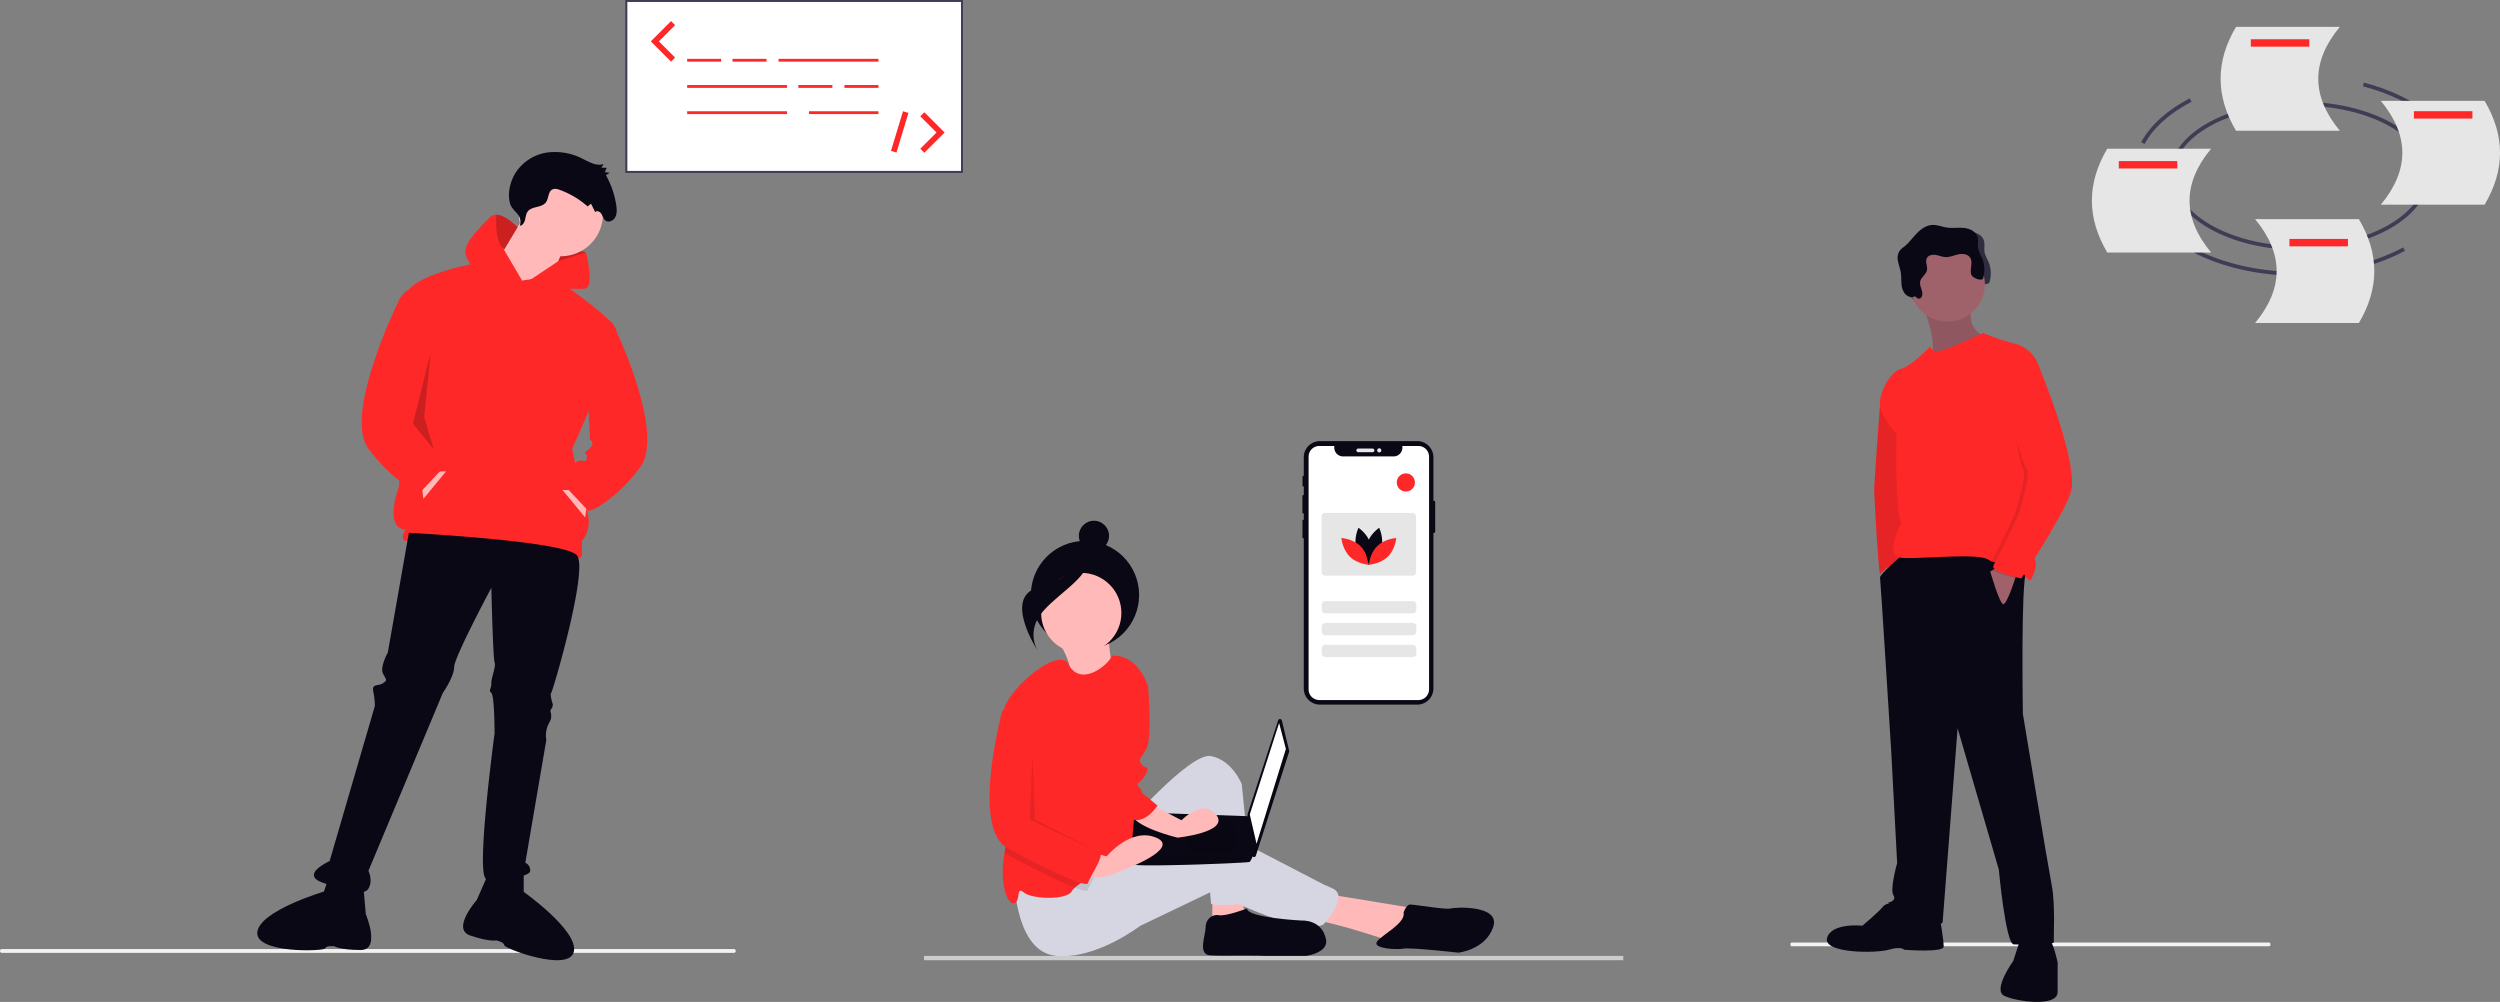 <svg role="img" xmlns:xlink="http://www.w3.org/1999/xlink" viewBox="0 0 1301.37 521.546" height="521.546" width="1301.37" xmlns="http://www.w3.org/2000/svg">
  <rect x="0" y="0" width="1301.37" height="521.546" fill="#808080" stroke="none"/>
  <g transform="translate(-233 -329.671)" data-name="Group 32" id="Group_32">
    <g transform="translate(-415.998 -59.769)" data-name="Group 25" id="Group_25">
      <g transform="translate(974.482 389.441)" data-name="Group 6" id="Group_6">
        <path fill="#fff" transform="translate(-688.039 -394.832)" d="M689.062,483.817H862.815V395.855H689.062Z" data-name="Path 185" id="Path_185-760"></path>
        <path fill="#3f3d56" transform="translate(-686.922 -393.715)" d="M862.72,483.722h-175.8V393.715h175.8ZM687.944,482.7H861.7V394.737H687.944Z" data-name="Path 186" id="Path_186-761"></path>
        <rect fill="#ff2828" transform="translate(32.218 30.622)" height="1.475" width="17.7" data-name="Rectangle 102" id="Rectangle_102"></rect>
        <rect fill="#ff2828" transform="translate(55.818 30.622)" height="1.475" width="17.7" data-name="Rectangle 103" id="Rectangle_103"></rect>
        <rect fill="#ff2828" transform="translate(90.112 44.266)" height="1.475" width="17.7" data-name="Rectangle 104" id="Rectangle_104"></rect>
        <rect fill="#ff2828" transform="translate(114.08 44.266)" height="1.475" width="17.7" data-name="Rectangle 105" id="Rectangle_105"></rect>
        <rect fill="#ff2828" transform="translate(79.787 30.622)" height="1.475" width="51.993" data-name="Rectangle 106" id="Rectangle_106"></rect>
        <rect fill="#ff2828" transform="translate(32.218 44.266)" height="1.475" width="51.993" data-name="Rectangle 107" id="Rectangle_107"></rect>
        <rect fill="#ff2828" transform="translate(32.218 57.91)" height="1.475" width="51.993" data-name="Rectangle 108" id="Rectangle_108"></rect>
        <rect fill="#ff2828" transform="translate(95.643 57.91)" height="1.475" width="36.137" data-name="Rectangle 109" id="Rectangle_109"></rect>
        <path fill="#ff2828" transform="translate(-572.507 -348.849)" d="M596.345,380.946l-10.558-10.558,10.558-10.559,2.112,2.113-8.446,8.446,8.446,8.445Z" data-name="Path 187" id="Path_187-762"></path>
        <path fill="#ff2828" transform="translate(-696.559 -361.613)" d="M852.236,441.144l-2.112-2.112,8.444-8.445-8.444-8.445,2.112-2.111,10.556,10.556Z" data-name="Path 188" id="Path_188-763"></path>
        <rect fill="#ff2828" transform="translate(138.31 78.538) rotate(-73.14)" height="2.987" width="21.555" data-name="Rectangle 110" id="Rectangle_110"></rect>
      </g>
    </g>
    <path fill="#f2f2f2" transform="translate(-56.439 10.635)" d="M671.44,815.055h-381a1,1,0,0,1,0-2h381a1,1,0,0,1,0,2Z" data-name="Path 189" id="Path_189-764"></path>
    <g transform="translate(-1548.197 170.162)" data-name="Group 5" id="Group_5">
      <path fill="#090814" transform="translate(1516.86 -104.596)" d="M453.479,725.349,454.754,740s7.915,18.667-2.734,18.626-13.571-1.916-13.571-1.916-4.258-.549-4.8,1.046-36.486,2.788-35.378-8.389S432.968,728.2,432.968,728.2l3.232-9.572Z" data-name="Path 210" id="Path_210-765"></path>
      <path fill="#ff2828" transform="translate(1627.35 80.023)" d="M455.5,216.671l3.368-5.893-16.838-3.368-1.684,8.419,2.526,6.735Z" data-name="Path 201" id="Path_201-766"></path>
      <path opacity="0.2" transform="translate(1627.35 80.023)" d="M455.5,216.671l3.368-5.893-16.838-3.368-1.684,8.419,2.526,6.735Z" data-name="Path 202" id="Path_202-767"></path>
      <circle fill="#ffb9b9" transform="translate(2051.277 249.125)" r="21.89" cy="21.89" cx="21.89" data-name="Ellipse 52" id="Ellipse_52"></circle>
      <path fill="#ffb9b9" transform="translate(1633.12 83.105)" d="M421.524,187.91l-17.68,29.467,26.1,15.155,13.471-31.151Z" data-name="Path 203" id="Path_203-768"></path>
      <path fill="#ff2828" transform="translate(1503.538 -44.932)" d="M549.423,350.466,526.691,341.2S492.172,347.1,488.8,358.043s-3.368,99.346-3.368,99.346-8.419,21.89,3.368,22.732c0,0-3.368,5.051,0,5.893s37.886,0,51.357,4.21,40.412,7.577,40.412,3.368v-7.577s5.893-5.893,2.526-16-7.577-31.993-7.577-31.993,25.258-55.567,22.732-62.3-33.363-27.562-33.363-27.562Z" data-name="Path 204" id="Path_204-769"></path>
      <path fill="#ffb9b9" transform="translate(1639.918 57.97)" d="M360.844,354.487l.842,6.735,11.787-14.313h-4.21Z" data-name="Path 205" id="Path_205-770"></path>
      <path fill="#ff2828" transform="translate(1496.51 -40.242)" d="M556.451,345.776l-24.416-5.893s-5.052-4.21-5.052-9.261,7.577-12.629,12.629-17.68A4.66,4.66,0,0,1,543,311.535c5-.042,11.063,6.516,11.063,6.516l-6.727,11.223-.3.5Z" data-name="Path 206" id="Path_206-771"></path>
      <path fill="#ff2828" transform="translate(1490.977 -43.905)" d="M580.8,339.385l14.436-4.68s4.631,18.1-.421,18.943-32.835-1.684-32.835-1.684Z" data-name="Path 207" id="Path_207-772"></path>
      <path fill="#090814" transform="translate(1511.325 -71.332)" d="M482.7,508.2l-10.945,62.3s-4.21,7.577-2.526,10.945,2.526,3.368,0,5.052-5.893,0-5.052,4.21a42.977,42.977,0,0,1,.842,7.577l-23.574,80.824s-15.155,6.735-4.21,10.945,21.89,7.577,24.416,3.368,0-9.261,0-9.261l38.728-92.611s5.893-8.419,5.893-13.471S525.64,536.83,525.64,536.83s.842,36.2,1.684,38.728-1.684,7.577-1.684,10.945-1.684,3.368,0,5.052,1.684,21.048,1.684,21.048-10.1,74.931-4.21,75.773,22.732-.842,22.732-4.21a4.2,4.2,0,0,0-2.526-4.21l10.945-63.986a13.4,13.4,0,0,1,.842-7.577c1.684-3.368,1.684-3.368,1.684-5.052s-.842-2.526,0-3.368a4.158,4.158,0,0,0,.842-2.526s-1.684-5.052-.842-5.893,19.364-63.986,13.471-71.563S482.7,508.2,482.7,508.2Z" data-name="Path 208" id="Path_208-773"></path>
      <path fill="#090814" transform="translate(1496.741 -104.529)" d="M538.54,719.047l-5.893,13.471s-13.471,15.154-3.368,18.522,13.471,2.526,13.471,2.526,4.21.842,4.21,2.526,33.677,14.313,36.2,3.368-26.1-31.151-26.1-31.151V718.2Z" data-name="Path 209" id="Path_209-774"></path>
      <path fill="#090814" transform="translate(1492.257 -34.104)" d="M559.589,311.111c1.352-.091,2.254-1.565,2.628-2.967s.469-2.939,1.233-4.144c2.093-3.3,7.535-1.968,9.745-5.18,1.359-1.976,1.075-5.192,3.037-6.449,1.239-.794,2.819-.385,4.184.114a45.722,45.722,0,0,1,14.41,8.582l1.758-1.431,2.2,4.39c.851-1.027,2.493-.231,3.208.911s1.061,2.6,2.08,3.431c1.624,1.325,4.16.2,5.144-1.719s.821-4.27.48-6.433a46.083,46.083,0,0,0-5.345-15.425l2.009-1.205-2.6-.371.994-2.255-2.721-.032L603.106,279c-3.658,1.255-7.437-1.044-10.931-2.758a31.218,31.218,0,0,0-18.761-3.178,23.715,23.715,0,0,0-16.041,10.42c-2.766,4.349-4.364,10.665-2.981,15.873C555.649,304.092,561.137,304.829,559.589,311.111Z" data-name="Path 211" id="Path_211-775"></path>
      <path fill="#ff2828" transform="translate(1506.654 -47.455)" d="M490.741,357.2s-5.052-.842-8.419,5.893-28.625,60.618-16,77.456,24.416,21.89,24.416,21.89l2.526.842L505.9,449.809l-4.21-5.893s0-5.893-3.368-6.735-3.368,1.684-4.21-1.684,3.368-.842-.842-4.21-.842-5.052-.842-5.052Z" data-name="Path 212" id="Path_212-776"></path>
      <path fill="#ffb9b9" transform="translate(1626.165 56.152)" d="M460.473,365.987l-.842,6.735L447.844,358.41h4.21Z" data-name="Path 213" id="Path_213-777"></path>
      <path fill="#ff2828" transform="translate(1486.867 -50.412)" d="M598.508,378.257s11.787-5.893,15.154.842,26.52,57.25,13.892,74.089-24.416,21.89-24.416,21.89l-2.526.842-12.629-13.471,4.21-5.893s0-5.893,3.368-6.735,3.368,1.684,4.21-1.684-3.368-.842.842-4.21.842-5.052.842-5.052Z" data-name="Path 214" id="Path_214-778"></path>
      <path opacity="0.2" transform="translate(1640.787 69.589)" d="M364.605,273.41l-9.261,37.044,10.945,13.471-5.052-16.838Z" data-name="Path 215" id="Path_215-779"></path>
      <path opacity="0.2" transform="translate(1493.514 -40.242)" d="M557.056,318.051l-6.727,11.223c-4.226-1.465-4.58-11.273-4.336-17.739C550.994,311.493,557.056,318.051,557.056,318.051Z" data-name="Path 216" id="Path_216-780"></path>
    </g>
    <g data-name="Group 31" id="Group_31">
      <path fill="#ffb9b9" transform="translate(478.861 123.394)" d="M304.558,539.028s8.987,14.254,5.778,18.114,24.081,3.956,24.081,3.956-4.1-20.736-2.893-25.508Z" data-name="Path 223" id="Path_223-781"></path>
      <ellipse fill="#090814" transform="translate(769.602 611.225)" ry="28.182" rx="28.182" cy="28.182" cx="28.182" data-name="Ellipse 53" id="Ellipse_53"></ellipse>
      <path fill="#ffb9b9" transform="translate(618.557 256.106)" d="M245.51,536.052v16.707l16.706-3.481-1.392-11.833Z" data-name="Path 224" id="Path_224-782"></path>
      <path fill="#ffb9b9" transform="translate(452.381 95.905)" d="M470.855,699.038l46.639,7.657L505.66,724.1S472.943,712.96,464.59,712.96,470.855,699.038,470.855,699.038Z" data-name="Path 225" id="Path_225-783"></path>
      <path fill="#d6d6e3" transform="translate(473.675 110.417)" d="M343.752,651.112s34.806-40.374,45.943-38.286,16.011,14.618,16.011,14.618l6.265,61.954s-22.276,2.088-22.276,0-4.177-46.639-4.177-46.639-32.717,72.4-50.12,24.364Z" data-name="Path 226" id="Path_226-784"></path>
      <path fill="#d6d6e3" transform="translate(483.386 102.197)" d="M277.656,686.48s.7,36.469,21.579,38.557,43.855-15.586,43.855-15.586l37.59-18.008s44.551,23.577,57.777,17.312c0,0,13.922-14.618,4.873-18.795s-.7,0-.7,0l-53.6-27.844s-10.442-2.784-28.54,4.873-42.463,11.138-42.463,11.138Z" data-name="Path 227" id="Path_227-785"></path>
      <ellipse fill="#ffb9b9" transform="translate(774.964 627.876)" ry="20.883" rx="20.883" cy="20.883" cx="20.883" data-name="Ellipse 54" id="Ellipse_54"></ellipse>
      <path fill="#ff2828" transform="translate(484.613 120.961)" d="M341.167,586.271l-1.392,29.237s.7,38.286-5.569,41.07c-3.167,1.406-9.53,4.232-15.412,7.323-4.413,2.311-8.555,4.761-10.866,6.871a7.794,7.794,0,0,0-1.566,1.817c-2.784,4.873-20.883,4.177-25.06.7s-1.392,4.177-4.873,5.569c-3.369,1.35-8.04-9.69-5.179-26.174.091-.55.195-1.107.306-1.671,3.2-15.976-1.824-54.241-1.051-69.026a26.019,26.019,0,0,1,.355-3.369c2.088-11.138,28.735-33.8,33.72-24.148,6.14,11.917,20.243,1.03,22.665-4.392,13.922-.7,18.795,16.01,18.795,16.01Z" data-name="Path 228" id="Path_228-786"></path>
      <path fill="#090814" transform="translate(463.535 94.357)" d="M418.629,708.243s-11.138,4.177-14.618,3.48-6.961,2.088-6.961,6.265-4.177,13.922,2.088,14.618,32.021-.7,37.59,1.392c0,0,25.06.7,22.972-9.745s-12.53-9.746-12.53-9.746S418.629,713.116,418.629,708.243Z" data-name="Path 229" id="Path_229-787"></path>
      <path fill="#090814" transform="translate(445.292 94.779)" d="M518.318,709.909s1.392-4.177,3.481-4.177,18.795,2.784,20.883,2.088,26.452-2.088,22.276,9.745-18.1,13.226-18.1,13.226-25.06-2.784-28.541-2.088-16.011,0-13.922-3.481S519.71,715.478,518.318,709.909Z" data-name="Path 230" id="Path_230-788"></path>
      <path fill="#080712" transform="translate(458.849 114.302)" d="M441.4,590.4l3.819,15.753a.984.984,0,0,1-.019.532L427.874,660.82a.984.984,0,0,1-1.915-.189l-2.4-21.089a.984.984,0,0,1,.042-.416l15.9-48.8a.984.984,0,0,1,1.892.073Z" data-name="Path 231" id="Path_231-789"></path>
      <path fill="#fff" transform="translate(614.614 273.52)" d="M284.227,432.512l3.526,13.516-15.28,49.363-3.526-15.279Z" data-name="Path 232" id="Path_232-790"></path>
      <path fill="#090814" transform="translate(471.112 104.495)" d="M350.745,674.994c.588,1.763,61.117-.588,61.7-1.175a12.761,12.761,0,0,0,1.293-2.351c.552-1.175,1.058-2.351,1.058-2.351l-2.351-19.028-59.941-2.127s-1.5,16.125-1.8,23.506A17.633,17.633,0,0,0,350.745,674.994Z" data-name="Path 233" id="Path_233-791"></path>
      <path opacity="0.1" transform="translate(621.268 263.183)" d="M254.654,493.975l1.175,16.455H229.385V493.975Z" data-name="Path 234" id="Path_234-792"></path>
      <path opacity="0.1" transform="translate(626.14 262.12)" d="M215.7,500.328l.158-.032-.746,7.083H200.419v-7.051Z" data-name="Path 235" id="Path_235-793"></path>
      <path opacity="0.1" transform="translate(471.112 99.742)" d="M350.745,679.747c.588,1.763,61.117-.588,61.7-1.175a12.761,12.761,0,0,0,1.293-2.351H350.7A17.633,17.633,0,0,0,350.745,679.747Z" data-name="Path 236" id="Path_236-794"></path>
      <ellipse fill="#090814" transform="translate(794.599 600.744)" ry="7.854" rx="7.854" cy="7.854" cx="7.854" data-name="Ellipse 55" id="Ellipse_55"></ellipse>
      <path fill="#090814" transform="translate(482.57 131.853)" d="M317.52,485.295s-8.024,13.347-26.683,18.344-.152,33.036-.152,33.036-6.73-10.2,2.977-20.994S318.988,497.5,317.52,485.295Z" data-name="Path 237" id="Path_237-795"></path>
      <path opacity="0.1" transform="translate(484.601 114.905)" d="M318.807,669.958c-1.719,3.251-3.738,6.627-4.079,7.991-.23.926-2.777.39-6.787-1.121-8.04-3.042-21.976-10.01-34.98-16.978a10.981,10.981,0,0,1-1.7-1.114c.091-.55.195-1.107.306-1.671,3.2-15.976-1.824-54.241-1.051-69.026l5.924-1.977L288.275,597.2v47.335s30.629,16.707,32.717,18.1C322.058,663.345,320.589,666.582,318.807,669.958Z" data-name="Path 238" id="Path_238-796"></path>
      <path fill="#ffb9b9" transform="translate(471.149 105.669)" d="M358.111,641.242l18.795,9.746s11.138-11.834,18.1-2.784-20.187,11.834-20.187,11.834-23.668-5.569-24.364-13.226S358.111,641.242,358.111,641.242Z" data-name="Path 239" id="Path_239-797"></path>
      <path fill="#ffb9b9" transform="translate(476.82 102.063)" d="M321.116,670.6l11.138,2.784s12.53-15.314,25.756-9.745S341.3,680.35,341.3,680.35s-16.011,8.353-22.276,1.392S321.116,670.6,321.116,670.6Z" data-name="Path 240" id="Path_240-798"></path>
      <path fill="#ff2828" transform="translate(473.111 118.987)" d="M349.188,561.794c.7.7,8.353,6.265,8.353,6.265s2.088,26.452-.7,32.021-4.873,5.569-2.784,8.353,4.873.7,2.088,5.569-5.569,4.177-3.481,6.265,1.392,2.784,1.392,2.784l8.353,6.961s-5.125,8.163-11.612,7.562-12.056-31.926-12.056-31.926Z" data-name="Path 241" id="Path_241-799"></path>
      <path fill="#ff2828" transform="translate(486 115.609)" d="M275.042,581.878l-6.265,2.088s-16.707,61.258,2.784,71.7,41.07,20.883,41.767,18.1,8.353-13.922,6.265-15.314-32.717-18.1-32.717-18.1V593.016Z" data-name="Path 242" id="Path_242-800"></path>
      <path opacity="0.1" transform="translate(637.768 270.11)" d="M132.672,452.785,131.28,486.2l36.894,17.4-34.11-17.4Z" data-name="Path 243" id="Path_243-801"></path>
      <g transform="translate(-514.432 287.504)" data-name="Group 26" id="Group_26">
        <path fill="#090814" transform="translate(783 112.147)" d="M711.524,191.3v15.545a.543.543,0,0,1-.542.542H710.6v80.979a8.45,8.45,0,0,1-8.449,8.449h-50.6a8.448,8.448,0,0,1-8.447-8.449V210.223h-.279a.383.383,0,0,1-.383-.381V201a.383.383,0,0,1,.383-.383h.279v-3.332h-.282a.4.4,0,0,1-.4-.4v-8.726a.4.4,0,0,1,.4-.4h.282V183.2h-.286a.355.355,0,0,1-.355-.355v-4.762a.357.357,0,0,1,.355-.357h.286v-9.642a8.447,8.447,0,0,1,8.447-8.447h50.6a8.449,8.449,0,0,1,8.449,8.447v22.669h.386a.543.543,0,0,1,.542.542Z" data-name="Path 244" id="Path_244-802"></path>
        <rect fill="#e6e8ec" transform="translate(1453.462 275.645)" rx="0.957" height="1.914" width="9.425" data-name="Rectangle 111" id="Rectangle_111"></rect>
        <circle fill="#e6e8ec" transform="translate(1464.312 275.516)" r="1.086" cy="1.086" cx="1.086" data-name="Ellipse 56" id="Ellipse_56"></circle>
        <path fill="#fff" transform="translate(765.186 94.581)" d="M726.137,185.191V306.547a5.571,5.571,0,0,1-5.682,5.45H669.117a5.8,5.8,0,0,1-4.02-1.593,5.334,5.334,0,0,1-1.662-3.857V185.191a5.571,5.571,0,0,1,5.682-5.453H676.8v.946a4.587,4.587,0,0,0,4.678,4.49h26.11a4.587,4.587,0,0,0,4.679-4.49v-.946h8.188a5.569,5.569,0,0,1,5.682,5.453Z" data-name="Path 245" id="Path_245-803"></path>
        <path fill="#e6e6e6" transform="translate(1435.457 355.086)" d="M1.893,0H47.335a1.893,1.893,0,0,1,1.893,1.893V4.5A1.893,1.893,0,0,1,47.335,6.39H1.893A1.893,1.893,0,0,1,0,4.5v-2.6A1.893,1.893,0,0,1,1.893,0Z" data-name="Path 250" id="Path_250-804"></path>
        <path fill="#e6e6e6" transform="translate(1435.457 366.446)" d="M1.893,0H47.335a1.893,1.893,0,0,1,1.893,1.893V4.5A1.893,1.893,0,0,1,47.335,6.39H1.893A1.893,1.893,0,0,1,0,4.5v-2.6A1.893,1.893,0,0,1,1.893,0Z" data-name="Path 251" id="Path_251-805"></path>
        <path fill="#e6e6e6" transform="translate(1435.457 377.807)" d="M1.893,0H47.335a1.893,1.893,0,0,1,1.893,1.893V4.5A1.893,1.893,0,0,1,47.335,6.39H1.893A1.893,1.893,0,0,1,0,4.5v-2.6A1.893,1.893,0,0,1,1.893,0Z" data-name="Path 252" id="Path_252-806"></path>
        <circle fill="#ff2828" transform="translate(1474.508 288.58)" r="4.734" cy="4.734" cx="4.734" data-name="Ellipse 57" id="Ellipse_57"></circle>
        <path fill="#e6e6e6" transform="translate(1435.358 309.171)" d="M1.893,0H47.335a1.893,1.893,0,0,1,1.893,1.893V30.768a1.893,1.893,0,0,1-1.893,1.893H1.893A1.893,1.893,0,0,1,0,30.768V1.893A1.893,1.893,0,0,1,1.893,0Z" data-name="Path 253" id="Path_253-807"></path>
        <path fill="#090814" transform="translate(687.599 -33.346)" d="M765.835,360.88c1.437,5.313,6.361,8.6,6.361,8.6s2.593-5.324,1.156-10.637-6.361-8.6-6.361-8.6S764.4,355.567,765.835,360.88Z" data-name="Path 246" id="Path_246-808"></path>
        <path fill="#ff2828" transform="translate(711.178 -50.546)" d="M744.368,376.939c3.944,3.839,4.426,9.742,4.426,9.742s-5.913-.323-9.857-4.162-4.426-9.742-4.426-9.742S740.424,373.1,744.368,376.939Z" data-name="Path 247" id="Path_247-809"></path>
        <path fill="#090814" transform="translate(669.667 -33.346)" d="M796.843,360.88c-1.437,5.313-6.361,8.6-6.361,8.6s-2.593-5.324-1.156-10.637,6.361-8.6,6.361-8.6S798.281,355.567,796.843,360.88Z" data-name="Path 248" id="Path_248-810"></path>
        <path fill="#ff2828" transform="translate(665.112 -50.546)" d="M799.286,376.939c-3.944,3.839-4.426,9.742-4.426,9.742s5.913-.323,9.857-4.162,4.426-9.742,4.426-9.742S803.23,373.1,799.286,376.939Z" data-name="Path 249" id="Path_249-811"></path>
      </g>
      <rect fill="#ccc" transform="translate(714 827.268)" height="2.241" width="364" data-name="Rectangle 116" id="Rectangle_116"></rect>
    </g>
    <g transform="translate(-10 9)" data-name="Group 30" id="Group_30">
      <path fill="#f2f2f2" transform="translate(885.561 -1.766)" d="M538.687,815.029h-248.6c-.36,0-.652-.442-.652-.987s.292-.987.652-.987h248.6c.36,0,.652.442.652.987S539.048,815.029,538.687,815.029Z" data-name="Path 526" id="Path_526-812"></path>
      <g transform="translate(1193.954 437.763)" data-name="Group 28" id="Group_28">
        <path fill="#2f2e41" transform="translate(-502.444 -124.834)" d="M553.189,165.087a1.594,1.594,0,0,0,1.869-.772c1.5-2.367-1.264-5.42-.665-8.159.48-2.194,2.973-3.5,3.483-5.685.5-2.126-1.031-4.522,0-6.445.808-1.507,2.827-1.9,4.517-1.639s3.293,1.007,5,1.111c2.274.139,4.442-.863,6.666-1.359s4.937-.3,6.245,1.564c1.68,2.4-.024,5.731.561,8.6.464,2.276,2.37,4.161,2.411,6.484.015.826-2.156.161-2.04.978s-.91.1-.091,0a1.624,1.624,0,0,0,1.234-1.468c.1-.681,1.377-.908,1.363-1.6-.035-1.612,2.88-.525,3.36-2.064a15.609,15.609,0,0,0-.638-10.889,21.808,21.808,0,0,1-1.859-4.428c-.428-2.137.245-4.432-.461-6.494-.952-2.779-4.1-4.2-7.024-4.484s-5.894.227-8.8-.2c-2.6-.38-5.125-1.509-7.751-1.345-3.152.2-5.894,2.227-8.078,4.507s-4.038,4.9-6.519,6.855a12.783,12.783,0,0,0-2.09,1.8,7.021,7.021,0,0,0-1.04,5.694c.352,1.961,1.116,3.831,1.439,5.8.3,1.847.21,3.735.341,5.6a9.847,9.847,0,0,0,1.643,5.288,4.991,4.991,0,0,0,3.884,2.029c.526.012.97-.46,1.5-.337C552.311,164.187,552.6,164.817,553.189,165.087Z" data-name="Path 504" id="Path_504-813"></path>
        <path fill="#9f616a" transform="translate(-290.295 -217.698)" d="M318.546,393.667l1.949,11.974,3.9-5.291-2.228-8.075Z" data-name="Path 505" id="Path_505-814"></path>
        <path fill="#ff2828" transform="translate(-490.802 -187.181)" d="M521.56,272.651l-3.069,8.088s-3.057,41.2-3.057,44.262,2.228,42.326,3.063,44c0,0,3.62-5.291,8.354-4.455s2.785-13.923,2.785-13.923l4.455-36.478-.835-18.378Z" data-name="Path 506" id="Path_506-815"></path>
        <path opacity="0.1" fill="#090814" transform="translate(-490.802 -187.181)" d="M521.56,272.651l-3.069,8.088s-3.057,41.2-3.057,44.262,2.228,42.326,3.063,44c0,0,3.62-5.291,8.354-4.455s2.785-13.923,2.785-13.923l4.455-36.478-.835-18.378Z" data-name="Path 507" id="Path_507-816"></path>
        <path fill="#9f616a" transform="translate(-509.509 -149.672)" d="M559.2,190.589s9.189,23.391,3.9,27.846,29.517-7.518,29.517-7.518l-.835-3.063s-11.417-4.455-5.848-17.264S559.2,190.589,559.2,190.589Z" data-name="Path 508" id="Path_508-817"></path>
        <path opacity="0.1" transform="translate(-509.509 -149.672)" d="M559.2,190.589s9.189,23.391,3.9,27.846,29.517-7.518,29.517-7.518l-.835-3.063s-11.417-4.455-5.848-17.264S559.2,190.589,559.2,190.589Z" data-name="Path 509" id="Path_509-818"></path>
        <path fill="#090814" transform="translate(-472.414 -386.985)" d="M507.628,740.332s-3.9-1.114-6.126,1.671-10.581,9.746-10.581,9.746-16.151-1.671-18.378,6.4,25.34,8.075,32.023,6.126,8.075,0,8.075,0,20.606,1.671,20.606-1.671-1.949-14.758-1.949-14.758Z" data-name="Path 510" id="Path_510-819"></path>
        <path fill="#090814" transform="translate(-539.915 -400.707)" d="M640.567,772.711l-3.62,11.138s-10.86,15.037-4.734,18.1,27.846,6.126,27.846-1.949V784.684s-2.228-10.86-4.455-11.974S640.567,772.711,640.567,772.711Z" data-name="Path 511" id="Path_511-820"></path>
        <path fill="#090814" transform="translate(-493.085 -242.474)" d="M532.242,414.368s-11.74,10.2-11.462,11.593,5.848,90.778,5.848,90.778l3.063,57.919s-3.9,13.644-1.949,16.707-2.785,3.9-2.785,3.9,20.049,18.1,28.4,10.3l7.8-101.081L582.6,578s3.62,38.984,7.8,38.984,21.163.835,20.884-1.392.835-19.214-1.114-29.238-15.037-89.385-15.037-89.385-1.125-68.035,1.8-74.394-1.526-13.042-1.526-13.042l-19.492-7.518L552.524,404.8Z" data-name="Path 512" id="Path_512-821"></path>
        <path fill="#9f616a" transform="translate(43.289 11.4)" d="M19.492,0A19.492,19.492,0,1,1,0,19.492,19.492,19.492,0,0,1,19.492,0Z" data-name="Path 525" id="Path_525-822"></path>
        <path fill="#ff2828" transform="translate(-493.068 -165.355)" d="M603.187,238.294a17.485,17.485,0,0,0-12.252-11.138,108,108,0,0,1-16.429-5.569s-19.771,9.468-23.669,9.468-3.9-2.506-3.9-2.506-10.024,10.581-15.315,11.7-13.088,14.2-10.3,21.441a40.406,40.406,0,0,0,8.075,12.531s-1.114,38.984,2.506,46.224c0,0-8.911,16.986-.557,18.1s40.377-2.785,45.946,1.114,15.872-.835,17.264,4.455,4.455,6.4,4.455,6.4,4.734-7.518,1.949-11.974S603.187,238.294,603.187,238.294Z" data-name="Path 513" id="Path_513-823"></path>
        <path fill="#9f616a" transform="translate(-535.909 -255.985)" d="M625.422,433.625l-4.456,2.785s4.734,16.429,6.683,16.986,6.537-14.048,6.537-14.048Z" data-name="Path 514" id="Path_514-824"></path>
        <path fill="#090814" transform="translate(-499.95 -123.378)" d="M547.353,161.683a1.6,1.6,0,0,0,1.869-.772c1.5-2.367-1.264-5.42-.665-8.159.48-2.194,2.973-3.5,3.483-5.685.5-2.126-1.031-4.522,0-6.445.808-1.507,2.827-1.9,4.517-1.639s3.293,1.007,5,1.111c2.274.139,4.442-.863,6.666-1.359s4.937-.3,6.245,1.564c1.68,2.4-.024,5.731.561,8.6.465,2.276,5.756,3.874,6.236,2.335a15.609,15.609,0,0,0-.638-10.889,21.808,21.808,0,0,1-1.859-4.428c-.428-2.137.245-4.432-.461-6.494-.952-2.779-4.1-4.2-7.024-4.484s-5.894.227-8.8-.2c-2.6-.38-5.125-1.509-7.751-1.345-3.152.2-5.894,2.227-8.079,4.507s-4.038,4.9-6.519,6.855a12.783,12.783,0,0,0-2.09,1.8A7.022,7.022,0,0,0,537,142.25c.352,1.961,1.117,3.831,1.44,5.8.3,1.847.21,3.735.341,5.6a9.847,9.847,0,0,0,1.643,5.288,4.991,4.991,0,0,0,3.883,2.029c.526.012.97-.46,1.5-.337C546.475,160.783,546.764,161.413,547.353,161.683Z" data-name="Path 515" id="Path_515-825"></path>
        <path opacity="0.1" transform="translate(-535.61 -177.827)" d="M634.73,255.639l9.05-4.873s22,52.35,16.708,66.83-25.618,44.275-25.618,44.275-16.151-3.341-14.48-6.683,12.531-24.783,13.366-27.567,6.4-20.884,3.9-22.834-7.379-47.2-7.379-47.2Z" data-name="Path 516" id="Path_516-826"></path>
        <path fill="#ff2828" transform="translate(-537.066 -175.54)" d="M636.046,245.416l11.138,3.063s22,52.35,16.708,66.83-25.618,44.275-25.618,44.275-16.151-3.341-14.48-6.683,12.531-24.783,13.366-27.567,6.4-20.884,3.9-22.834-14.48-50.123-14.48-50.123Z" data-name="Path 517" id="Path_517-827"></path>
      </g>
      <g transform="translate(1331.923 334.671)" data-name="Group 29" id="Group_29">
        <g transform="translate(0 0)" data-name="Group 27" id="Group_27">
          <path stroke-width="2" stroke-miterlimit="10" stroke="#3f3d56" fill="none" transform="translate(-317.421 -145.138)" d="M359.174,221.758c0-20.281,29.738-36.721,66.421-36.721s66.421,16.441,66.421,36.721" data-name="Path 496" id="Path_496-828"></path>
          <path fill="#e6e6e6" transform="translate(-386.498 -36)" d="M515.557,90.037H461.52q-16.032-27.019,0-54.037h54.037Q493.141,63.019,515.557,90.037Z" data-name="Path 497" id="Path_497-829"></path>
          <rect fill="#ff2828" transform="translate(82.741 6.433)" height="3.86" width="30.45" data-name="Rectangle 178" id="Rectangle_178"></rect>
          <path stroke-width="2" stroke-miterlimit="10" stroke="#3f3d56" fill="none" transform="translate(-317.421 -245.586)" d="M492.016,322.205c0,21.263-29.738,38.5-66.421,38.5s-66.421-17.237-66.421-38.5" data-name="Path 518" id="Path_518-830"></path>
          <path stroke-width="2" stroke-miterlimit="10" stroke="#3f3d56" fill="none" transform="translate(-349.692 -352.392)" d="M512.205,468.058c-14.847,8.007-34.219,12.853-55.411,12.853-20.318,0-38.964-4.454-53.552-11.879" data-name="Path 519" id="Path_519-831"></path>
          <path stroke-width="2" stroke-miterlimit="10" stroke="#3f3d56" fill="none" transform="translate(-589.844 -117.948)" d="M731.188,147.906c28.255,7.427,48.378,23.762,50.249,43" data-name="Path 520" id="Path_520-832"></path>
          <path stroke-width="2" stroke-miterlimit="10" stroke="#3f3d56" fill="none" transform="translate(-275.827 -140.186)" d="M302.373,200.641c4.761-8.75,13.458-16.451,24.853-22.367" data-name="Path 521" id="Path_521-833"></path>
          <path fill="#e6e6e6" transform="translate(-435.608 -309.772)" d="M520.568,463.893h54.037q16.032-27.019,0-54.037H520.568Q542.984,436.875,520.568,463.893Z" data-name="Path 522" id="Path_522-834"></path>
          <rect fill="#ff2828" transform="translate(102.839 110.377)" height="3.86" width="30.45" data-name="Rectangle 182" id="Rectangle_182"></rect>
          <path fill="#e6e6e6" transform="translate(-203.21 -209.442)" d="M265.263,326.886H211.226q-16.032-27.019,0-54.037h54.037Q242.847,299.867,265.263,326.886Z" data-name="Path 523" id="Path_523-835"></path>
          <rect fill="#ff2828" transform="translate(14.02 69.84)" height="3.86" width="30.45" data-name="Rectangle 185" id="Rectangle_185"></rect>
          <path fill="#e6e6e6" transform="translate(-614.602 -141.354)" d="M765,233.907h54.037q16.032-27.019,0-54.037H765Q787.413,206.888,765,233.907Z" data-name="Path 524" id="Path_524-836"></path>
          <rect fill="#ff2828" transform="translate(167.632 43.876)" height="3.86" width="30.45" data-name="Rectangle 190" id="Rectangle_190"></rect>
        </g>
      </g>
    </g>
  </g>
</svg>